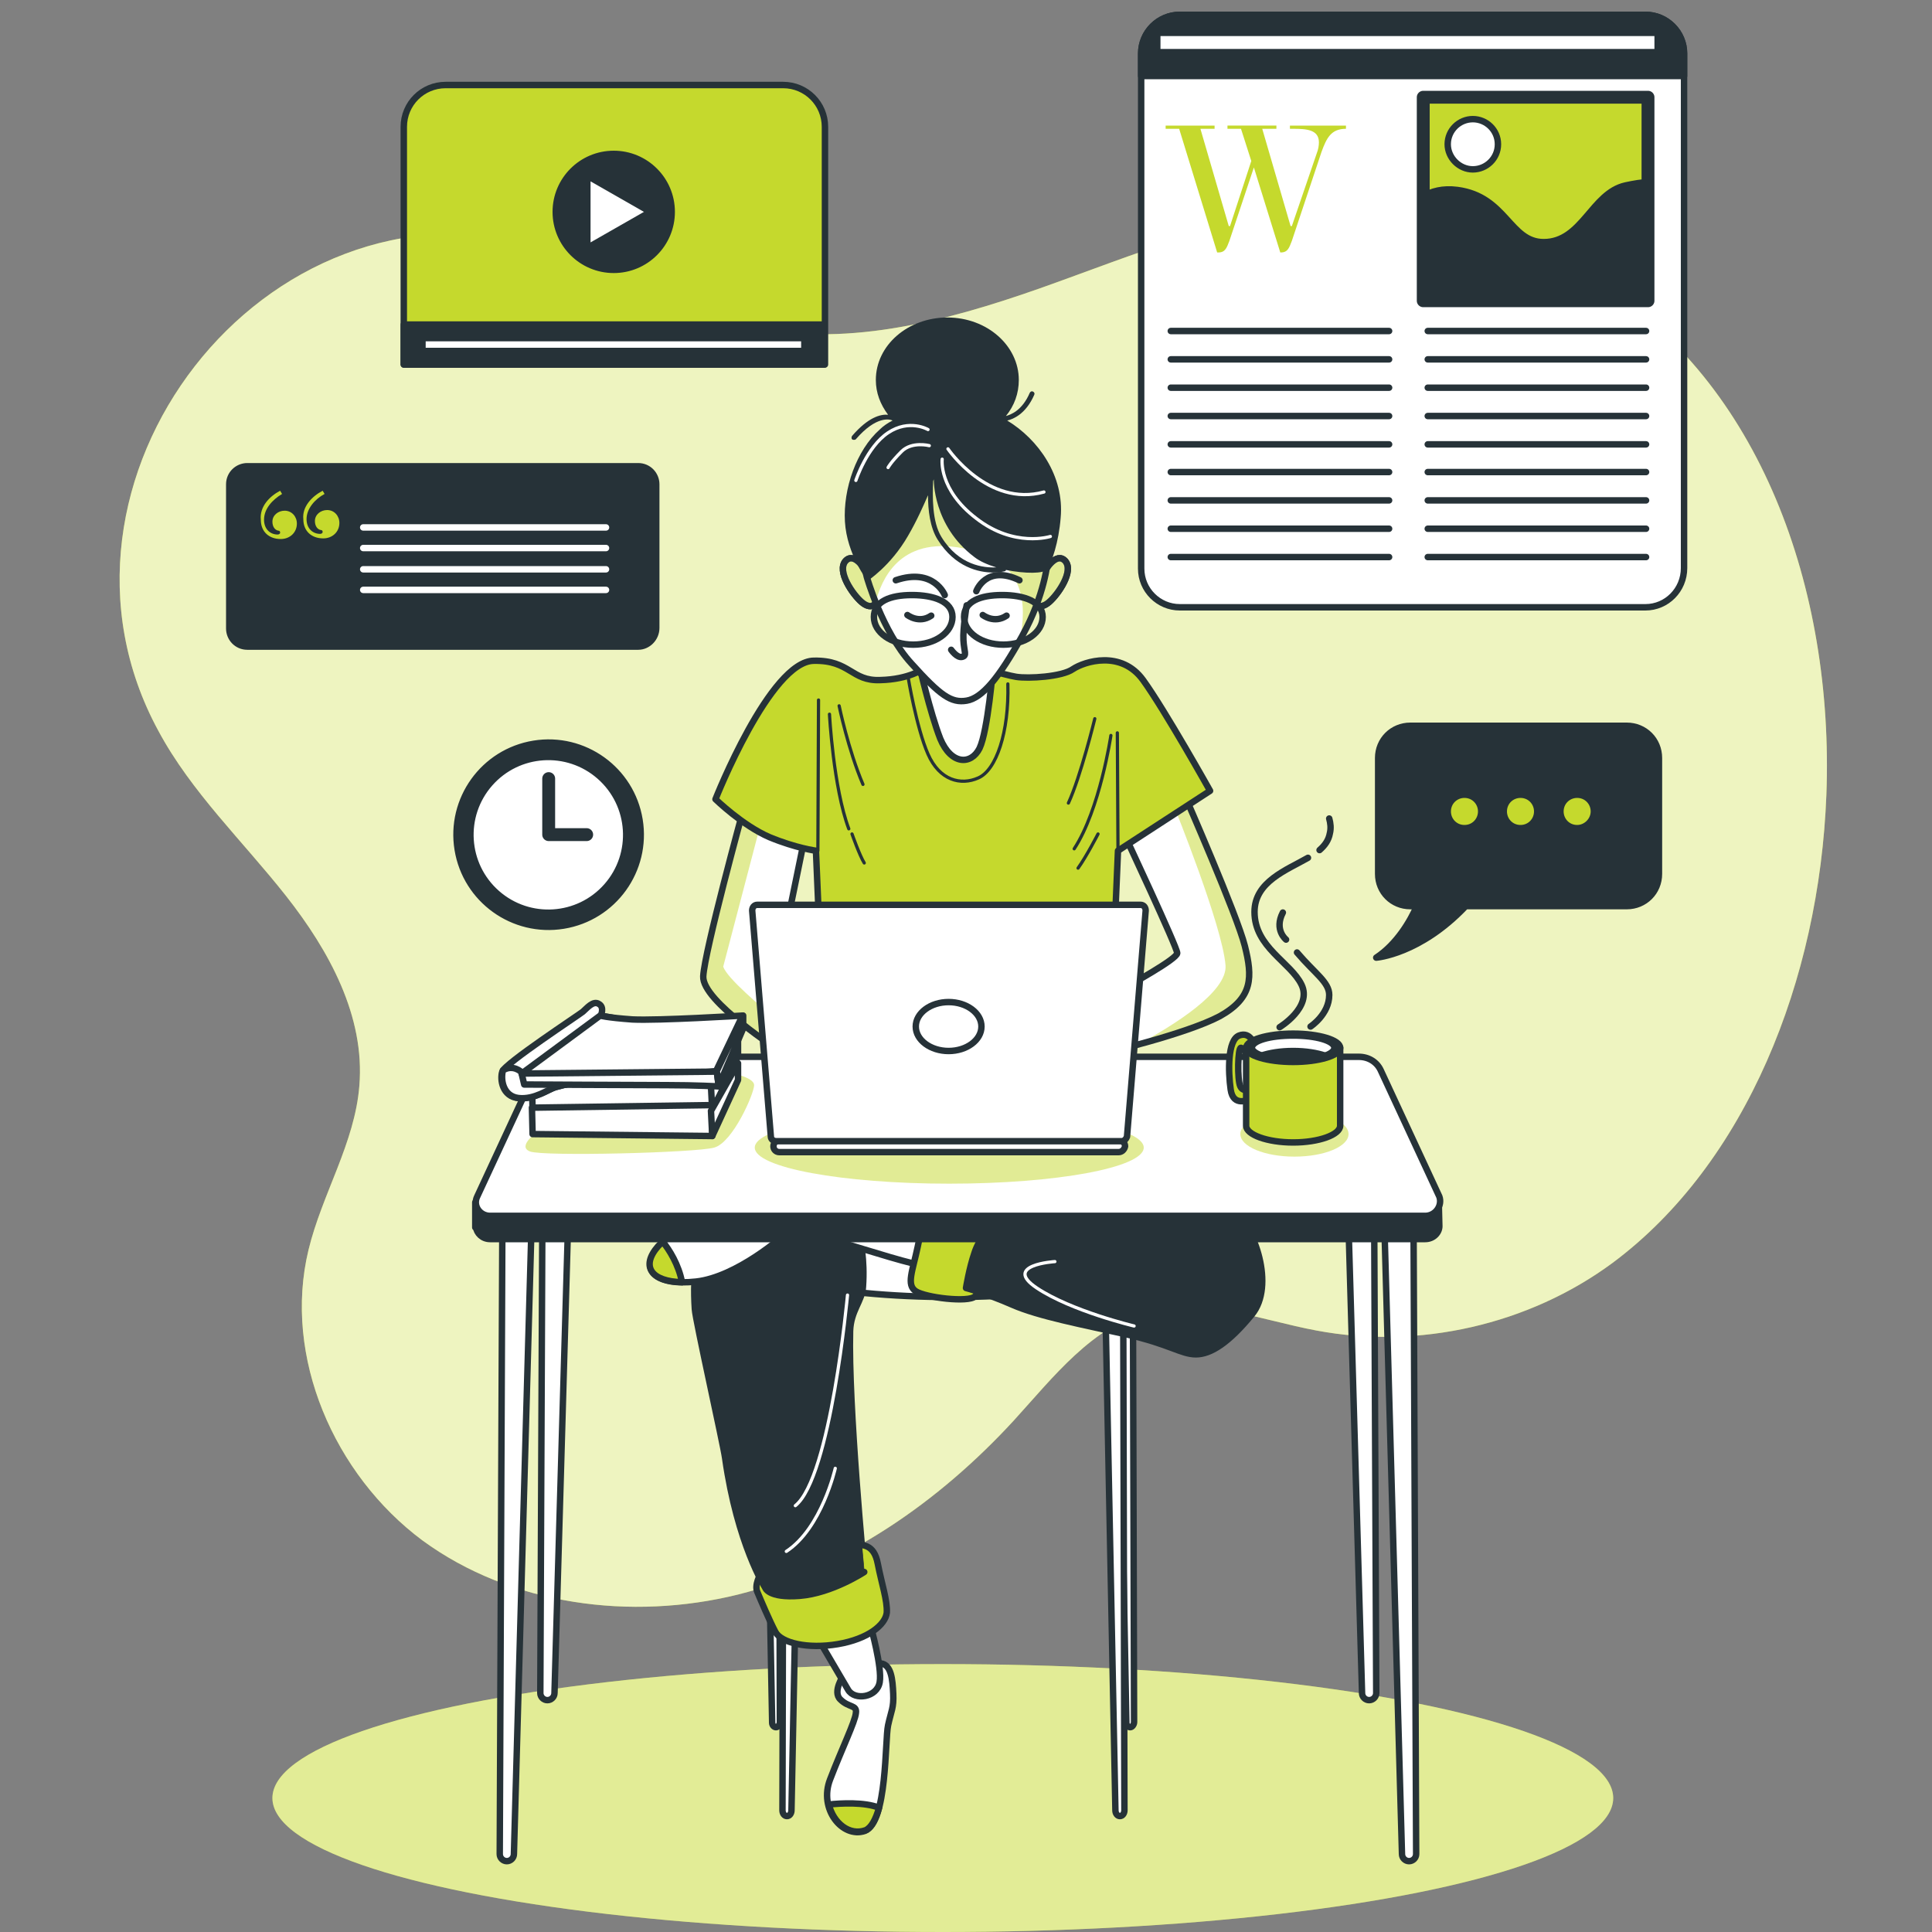 <?xml version="1.0" encoding="utf-8"?>
<!-- Generator: Adobe Illustrator 23.0.0, SVG Export Plug-In . SVG Version: 6.00 Build 0)  -->
<svg version="1.1" id="Layer_1" xmlns="http://www.w3.org/2000/svg" xmlns:xlink="http://www.w3.org/1999/xlink" x="0px" y="0px"
	 viewBox="0 0 300 300" style="enable-background:new 0 0 300 300;" xml:space="preserve">
<rect x="0" y="0" width="300" height="300" fill="#808080" stroke="none"/>
<style type="text/css">
	.st0{fill:#C5D92D;}
	.st1{opacity:0.7;fill:#FFFFFF;}
	.st2{opacity:0.5;fill:#FFFFFF;}
	.st3{fill:#FFFFFF;stroke:#263238;stroke-linecap:round;stroke-linejoin:round;stroke-miterlimit:10;}
	.st4{fill:#263238;stroke:#263238;stroke-linecap:round;stroke-linejoin:round;stroke-miterlimit:10;}
	.st5{fill:none;stroke:#263238;stroke-linecap:round;stroke-linejoin:round;stroke-miterlimit:10;}
	.st6{fill:#C5D92D;stroke:#263238;stroke-width:2;stroke-linecap:round;stroke-linejoin:round;stroke-miterlimit:10;}
	.st7{fill:#C5D92D;stroke:#263238;stroke-linecap:round;stroke-linejoin:round;stroke-miterlimit:10;}
	.st8{fill:none;stroke:#FFFFFF;stroke-linecap:round;stroke-linejoin:round;stroke-miterlimit:10;}
	.st9{fill:none;stroke:#263238;stroke-width:2;stroke-linecap:round;stroke-linejoin:round;stroke-miterlimit:10;}
	.st10{opacity:0.5;clip-path:url(#XMLID_47_);fill:#C5D92D;}
	.st11{opacity:0.5;clip-path:url(#XMLID_82_);fill:#C5D92D;}
	.st12{fill:none;stroke:#263238;stroke-width:0.5;stroke-linecap:round;stroke-linejoin:round;stroke-miterlimit:10;}
	.st13{opacity:0.5;clip-path:url(#XMLID_99_);fill:#C5D92D;}
	.st14{fill:none;stroke:#FFFFFF;stroke-width:0.5;stroke-linecap:round;stroke-linejoin:round;stroke-miterlimit:10;}
	.st15{opacity:0.5;fill:#C5D92D;}
	.st16{fill:#263238;}
</style>
<g>
	<path class="st0" d="M283.6,123.4c1.2-31.9-10.3-64.1-35.5-79.5c-12.5-7.6-27-12-41.6-11.4c-15.6,0.7-30.4,7.1-45.1,12.3
		c-14.8,5.2-30.7,9.4-45.9,5.7c-11-2.7-20.7-9.4-31.6-12.4C40.9,26.2,3.6,74.9,24.6,113.5c5.1,9.5,13.1,17.1,19.8,25.6
		c6.7,8.5,12.3,18.7,11.4,29.5c-0.7,8.9-5.8,16.8-7.9,25.5c-4,16.6,4,34.9,17.7,45.1c13.8,10.1,32.4,12.5,49,8.4
		c16.6-4.2,31.2-14.4,42.8-27c6.2-6.8,12.2-14.7,21.1-17c8.5-2.2,17.3,1.4,25.9,3c15.9,3,33-0.9,46-10.5
		C271.1,180.7,282.5,152.2,283.6,123.4z"/>
	<path class="st1" d="M283.6,123.4c1.2-31.9-10.3-64.1-35.5-79.5c-12.5-7.6-27-12-41.6-11.4c-15.6,0.7-30.4,7.1-45.1,12.3
		c-14.8,5.2-30.7,9.4-45.9,5.7c-11-2.7-20.7-9.4-31.6-12.4C40.9,26.2,3.6,74.9,24.6,113.5c5.1,9.5,13.1,17.1,19.8,25.6
		c6.7,8.5,12.3,18.7,11.4,29.5c-0.7,8.9-5.8,16.8-7.9,25.5c-4,16.6,4,34.9,17.7,45.1c13.8,10.1,32.4,12.5,49,8.4
		c16.6-4.2,31.2-14.4,42.8-27c6.2-6.8,12.2-14.7,21.1-17c8.5-2.2,17.3,1.4,25.9,3c15.9,3,33-0.9,46-10.5
		C271.1,180.7,282.5,152.2,283.6,123.4z"/>
</g>
<g>
	<ellipse class="st0" cx="146.4" cy="279.2" rx="104.1" ry="20.8"/>
	<ellipse class="st2" cx="146.4" cy="279.2" rx="104.1" ry="20.8"/>
</g>
<g id="XMLID_98_">
	<path id="XMLID_4_" class="st3" d="M255.5,94.3h-72.3c-3.3,0-6-2.7-6-6V8.3c0-3.3,2.7-6,6-6h72.3c3.3,0,6,2.7,6,6v79.9
		C261.5,91.6,258.8,94.3,255.5,94.3z"/>
	<path id="XMLID_57_" class="st4" d="M261.5,11.8h-84.3V8.3c0-3.3,2.7-6,6-6h72.3c3.3,0,6,2.7,6,6V11.8z"/>
	<g id="XMLID_95_">
		<g id="XMLID_72_">
			<line id="XMLID_73_" class="st5" x1="181.8" y1="51.4" x2="215.7" y2="51.4"/>
			<line id="XMLID_74_" class="st5" x1="181.8" y1="55.8" x2="215.7" y2="55.8"/>
			<line id="XMLID_75_" class="st5" x1="181.8" y1="60.2" x2="215.7" y2="60.2"/>
			<line id="XMLID_76_" class="st5" x1="181.8" y1="64.6" x2="215.7" y2="64.6"/>
			<line id="XMLID_77_" class="st5" x1="181.8" y1="69" x2="215.7" y2="69"/>
			<line id="XMLID_78_" class="st5" x1="181.8" y1="73.3" x2="215.7" y2="73.3"/>
			<line id="XMLID_79_" class="st5" x1="181.8" y1="77.7" x2="215.7" y2="77.7"/>
			<line id="XMLID_80_" class="st5" x1="181.8" y1="82.1" x2="215.7" y2="82.1"/>
			<line id="XMLID_81_" class="st5" x1="181.8" y1="86.5" x2="215.7" y2="86.5"/>
		</g>
		<g id="XMLID_83_">
			<line id="XMLID_92_" class="st5" x1="221.7" y1="51.4" x2="255.6" y2="51.4"/>
			<line id="XMLID_91_" class="st5" x1="221.7" y1="55.8" x2="255.6" y2="55.8"/>
			<line id="XMLID_90_" class="st5" x1="221.7" y1="60.2" x2="255.6" y2="60.2"/>
			<line id="XMLID_89_" class="st5" x1="221.7" y1="64.6" x2="255.6" y2="64.6"/>
			<line id="XMLID_88_" class="st5" x1="221.7" y1="69" x2="255.6" y2="69"/>
			<line id="XMLID_87_" class="st5" x1="221.7" y1="73.3" x2="255.6" y2="73.3"/>
			<line id="XMLID_86_" class="st5" x1="221.7" y1="77.7" x2="255.6" y2="77.7"/>
			<line id="XMLID_85_" class="st5" x1="221.7" y1="82.1" x2="255.6" y2="82.1"/>
			<line id="XMLID_84_" class="st5" x1="221.7" y1="86.5" x2="255.6" y2="86.5"/>
		</g>
	</g>
	<path class="st0" d="M204.5,23.7c0.2-0.5,0.3-1.1,0.3-1.6c0-2-2-2.1-4-2.1h-0.5v-0.5h8.7V20c-2.3,0-3,1.4-3.8,3.6l-4.6,13.8
		c-0.4,1-0.6,1.8-1.7,1.8h-0.1L194.7,26l-3.8,11.4c-0.4,1-0.6,1.8-1.7,1.8H189L183.1,20h-2.1v-0.5h7.6V20h-2.2l4.4,15.1h0.2
		l3.3-10.1l-1.6-5h-2.1v-0.5h7.6V20h-2.2l4.4,15.1h0.2L204.5,23.7z"/>
	<g id="XMLID_94_">
		<rect id="XMLID_64_" x="221" y="15.1" class="st6" width="34.9" height="31.6"/>
		<path id="XMLID_97_" class="st4" d="M255.9,28.3c-0.9,0-2.1,0.2-3.5,0.5c-5.3,1.2-6.7,8.8-12.7,8.8c-5.3,0-5.8-7.1-13.4-8.1
			c-2.3-0.3-4,0.2-5.4,1v16.2h34.9V28.3z"/>
		<path id="XMLID_93_" class="st3" d="M232.6,22.4c0,2.2-1.8,3.9-3.9,3.9s-3.9-1.8-3.9-3.9c0-2.2,1.8-3.9,3.9-3.9
			S232.6,20.2,232.6,22.4z"/>
	</g>
	<rect id="XMLID_96_" x="179.7" y="5.1" class="st3" width="77.7" height="3"/>
</g>
<g>
	<path id="XMLID_125_" class="st4" d="M252.6,112.7H219c-2.8,0-5,2.2-5,5v18c0,2.8,2.2,5,5,5h1c-1,2.3-3.1,5.9-6.3,8
		c0,0,6.8-0.5,13.9-8h25c2.8,0,5-2.2,5-5v-18C257.6,114.9,255.4,112.7,252.6,112.7z"/>
	<g>
		<path id="XMLID_122_" class="st7" d="M230,126c0-1.4-1.1-2.6-2.6-2.6c-1.4,0-2.6,1.1-2.6,2.6c0,1.4,1.1,2.6,2.6,2.6
			C228.9,128.6,230,127.4,230,126z"/>
		<path id="XMLID_124_" class="st7" d="M238.7,126c0-1.4-1.1-2.6-2.6-2.6c-1.4,0-2.6,1.1-2.6,2.6c0,1.4,1.1,2.6,2.6,2.6
			C237.6,128.6,238.7,127.4,238.7,126z"/>
		<path id="XMLID_126_" class="st7" d="M247.5,126c0-1.4-1.1-2.6-2.6-2.6c-1.4,0-2.6,1.1-2.6,2.6c0,1.4,1.1,2.6,2.6,2.6
			C246.3,128.6,247.5,127.4,247.5,126z"/>
	</g>
</g>
<g id="XMLID_71_">
	<path id="XMLID_65_" class="st7" d="M128,56.6H62.7V19.7c0-3.6,2.9-6.5,6.5-6.5h52.4c3.6,0,6.5,2.9,6.5,6.5V56.6z"/>
	<rect id="XMLID_66_" x="62.7" y="50.4" class="st4" width="65.3" height="6.2"/>
	<rect id="XMLID_67_" x="65.6" y="52.5" class="st3" width="59.3" height="2"/>
	<g id="XMLID_70_">
		<circle id="XMLID_68_" class="st4" cx="95.3" cy="32.9" r="9"/>
		<polygon id="XMLID_69_" class="st3" points="91.2,27.3 101,32.9 91.2,38.5 		"/>
	</g>
</g>
<g id="XMLID_123_">
	<path id="XMLID_100_" class="st4" d="M99.1,100.4H38.4c-1.6,0-2.8-1.3-2.8-2.8V75.2c0-1.6,1.3-2.8,2.8-2.8h60.7
		c1.6,0,2.8,1.3,2.8,2.8v22.3C101.9,99.1,100.6,100.4,99.1,100.4z"/>
	<g>
		<path class="st0" d="M43.5,76.2l0.3,0.5C42.3,77.6,41,79,41,80.7c0,1.5,1,2.3,2.1,2.3c0.2,0,0.4-0.1,0.4-0.3
			c0-0.2-0.1-0.3-0.3-0.3c-0.5-0.1-0.9-0.6-0.9-1.4c0-1,0.9-1.7,1.9-1.7c1.1,0,1.9,0.9,1.9,2c0,1.4-1.1,2.4-2.5,2.4
			c-1.8,0-3.1-1.1-3.1-3C40.3,78.7,41.8,77.1,43.5,76.2z M50.1,76.2l0.3,0.5c-1.5,0.8-2.8,2.3-2.8,3.9c0,1.5,1,2.3,2.1,2.3
			c0.2,0,0.4-0.1,0.4-0.3c0-0.2-0.1-0.3-0.3-0.3c-0.5-0.1-0.9-0.6-0.9-1.4c0-1,0.9-1.7,1.9-1.7c1.1,0,1.9,0.9,1.9,2
			c0,1.4-1.1,2.4-2.5,2.4c-1.8,0-3.1-1.1-3.1-3C46.9,78.7,48.4,77.1,50.1,76.2z"/>
	</g>
	<line id="XMLID_102_" class="st8" x1="56.4" y1="81.9" x2="94.1" y2="81.9"/>
	<line id="XMLID_103_" class="st8" x1="56.4" y1="85.1" x2="94.1" y2="85.1"/>
	<line id="XMLID_104_" class="st8" x1="56.4" y1="88.4" x2="94.1" y2="88.4"/>
	<line id="XMLID_105_" class="st8" x1="56.4" y1="91.6" x2="94.1" y2="91.6"/>
</g>
<g id="XMLID_121_">
	
		<ellipse id="XMLID_119_" transform="matrix(0.987 -0.161 0.161 0.987 -19.769 15.414)" class="st4" cx="85.2" cy="129.6" rx="14.3" ry="14.3"/>
	
		<ellipse id="XMLID_116_" transform="matrix(0.66 -0.751 0.751 0.66 -68.42 108.083)" class="st3" cx="85.2" cy="129.6" rx="12.1" ry="12.1"/>
	<polyline id="XMLID_120_" class="st9" points="85.2,120.9 85.2,129.6 91.1,129.6 	"/>
</g>
<g>
	<g>
		<g>
			<defs>
				<path id="XMLID_19_" d="M174.6,129.6c0,0,8.2,17.5,8.2,18.4c0,0.9-7.3,4.9-8.7,5.7c-1.4,0.8-3.3,1.7-3.3,1.7l0.8,8.1
					c0,0,12.5-2.9,17.8-5.7c5.2-2.9,5.1-6.1,3.9-10.9c-1.2-4.8-9.3-23.3-9.3-23.3L174.6,129.6z"/>
			</defs>
			<use xlink:href="#XMLID_19_"  style="overflow:visible;fill:#FFFFFF;"/>
			<clipPath id="XMLID_47_">
				<use xlink:href="#XMLID_19_"  style="overflow:visible;"/>
			</clipPath>
			<path class="st10" d="M189.4,157.8c5.2-2.9,5.1-6.1,3.9-10.9c-1.2-4.8-9.3-23.3-9.3-23.3l-1.3,0.8l-0.4,0.8c0,0,7.5,18.5,8,24.7
				c0.3,4.1-8,9.3-13.6,12.3C180.8,161.2,186.3,159.5,189.4,157.8z"/>
			
				<use xlink:href="#XMLID_19_"  style="overflow:visible;fill:none;stroke:#263238;stroke-linecap:round;stroke-linejoin:round;stroke-miterlimit:10;"/>
		</g>
		<g>
			<defs>
				<path id="XMLID_30_" d="M115.4,125.8c0,0-6,21.9-6.2,25.8c-0.2,3.9,11.9,11.5,12.3,12s-0.7-13.3-0.7-13.3l4.1-20L115.4,125.8z"
					/>
			</defs>
			<use xlink:href="#XMLID_30_"  style="overflow:visible;fill:#FFFFFF;"/>
			<clipPath id="XMLID_82_">
				<use xlink:href="#XMLID_30_"  style="overflow:visible;"/>
			</clipPath>
			<path class="st11" d="M118.2,127.6l-0.1-0.6l-2.6-1.2c0,0-6,21.9-6.2,25.8c-0.2,3.9,11.9,11.5,12.3,12c0.2,0.2,0.1-1.9,0-4.4
				c-3.6-3-8.7-7.3-9.3-9.1"/>
			
				<use xlink:href="#XMLID_30_"  style="overflow:visible;fill:none;stroke:#263238;stroke-linecap:round;stroke-linejoin:round;stroke-miterlimit:10;"/>
		</g>
	</g>
	<g>
		<path id="XMLID_18_" class="st7" d="M143.5,103.8c0,0-2.3,1.7-6.8,1.8c-4.5,0.2-4.7-3.1-10.3-3c-6.8,0-15.3,21.5-15.3,21.5
			s4.2,4.1,8.4,5.9c4.1,1.7,7.2,2.1,7.2,2.1l0.6,14.1H173l0.6-14.1l14.3-9.3c0,0-7-12.5-10.4-17.2c-3.4-4.7-9.1-2.9-10.9-1.7
			c-1.7,1.2-6.9,1.5-8.8,1.2c-1.9-0.3-7.4-2-7.4-2S147.4,100.4,143.5,103.8z"/>
		<line id="XMLID_20_" class="st12" x1="127.1" y1="108.7" x2="127" y2="132.1"/>
		<path id="XMLID_21_" class="st12" d="M128.8,110.9c0,0,0.6,11.4,3,17.8"/>
		<path id="XMLID_22_" class="st12" d="M132.3,129.5c0,0,1.2,3.4,1.9,4.5"/>
		<path id="XMLID_23_" class="st12" d="M130.3,109.6c0,0,1.4,6.8,3.7,12.2"/>
		<path id="XMLID_24_" class="st12" d="M170,111.6c0,0-2.2,9-4.1,13.1"/>
		<line id="XMLID_25_" class="st12" x1="173.6" y1="132" x2="173.5" y2="113.8"/>
		<path id="XMLID_26_" class="st12" d="M172.5,114.2c0,0-1.7,11.5-5.7,17.6"/>
		<path id="XMLID_27_" class="st12" d="M170.5,129.5c0,0-1.8,3.5-3.1,5.3"/>
		<path id="XMLID_28_" class="st12" d="M141,105.1c0,0,1.3,7.9,3.1,12c1.8,4.1,5.1,4.9,7.8,3.7c2.8-1.2,4.8-7.1,4.6-14.6"/>
	</g>
	<g>
		<g>
			<g>
				<path id="XMLID_13_" class="st7" d="M134.4,88.6c0,0-1.7-3-3.1-1.5c-1.4,1.6,1.1,5.2,2.5,6.4c1.4,1.2,2.4,0.5,2.3-0.8
					C136,91.3,134.4,88.6,134.4,88.6z"/>
				<path id="XMLID_128_" class="st2" d="M134.4,88.6c0,0-1.7-3-3.1-1.5c-1.4,1.6,1.1,5.2,2.5,6.4c1.4,1.2,2.4,0.5,2.3-0.8
					C136,91.3,134.4,88.6,134.4,88.6z"/>
			</g>
			<path id="XMLID_1_" class="st5" d="M134.4,88.6c0,0-1.7-3-3.1-1.5c-1.4,1.6,1.1,5.2,2.5,6.4c1.4,1.2,2.4,0.5,2.3-0.8
				C136,91.3,134.4,88.6,134.4,88.6z"/>
		</g>
		<g>
			<g>
				<path id="XMLID_16_" class="st7" d="M162.3,88.6c0,0,1.7-3,3.1-1.5c1.4,1.6-1.1,5.2-2.5,6.4c-1.4,1.2-2.4,0.5-2.3-0.8
					C160.7,91.3,162.3,88.6,162.3,88.6z"/>
				<path id="XMLID_129_" class="st2" d="M162.3,88.6c0,0,1.7-3,3.1-1.5c1.4,1.6-1.1,5.2-2.5,6.4c-1.4,1.2-2.4,0.5-2.3-0.8
					C160.7,91.3,162.3,88.6,162.3,88.6z"/>
			</g>
			<path id="XMLID_5_" class="st5" d="M162.3,88.6c0,0,1.7-3,3.1-1.5c1.4,1.6-1.1,5.2-2.5,6.4c-1.4,1.2-2.4,0.5-2.3-0.8
				C160.7,91.3,162.3,88.6,162.3,88.6z"/>
		</g>
		<path id="XMLID_17_" class="st3" d="M142.7,103.1c0,0,1.7,7.5,3.3,11.6c1.7,4.1,4.8,4.1,6.1,1.5c1.3-2.7,2.1-12.6,2.1-12.6
			S145.6,104.8,142.7,103.1z"/>
		<g>
			<defs>
				<path id="XMLID_7_" d="M134.6,89.6c0,0,2.4,8.5,6.9,13.4c4.5,5,6.2,6.2,8.6,5.8c2.4-0.4,5-3.5,8.6-10c3.6-6.5,3.9-11.5,4.1-12
					c0.3-0.5-0.7-9.7-5.9-13.6c-5.2-4-10.9-5.7-15.8-1.4C136.1,76.1,132.9,83.2,134.6,89.6z"/>
			</defs>
			<use xlink:href="#XMLID_7_"  style="overflow:visible;fill:#FFFFFF;"/>
			<clipPath id="XMLID_99_">
				<use xlink:href="#XMLID_7_"  style="overflow:visible;"/>
			</clipPath>
			<path class="st13" d="M156.9,73.2c-5.2-4-10.9-5.7-15.8-1.4c-5,4.3-8.1,11.4-6.4,17.8c0,0,0.5,1.6,1.4,3.9c0-0.3,0-0.6,0.1-0.8
				c1.1-3.5,4.3-10.2,15.3-7.1c8.7,2.5,7.6,10.1,6.8,14.2c0.2-0.3,0.3-0.6,0.5-0.8c3.6-6.5,3.9-11.5,4.1-12
				C163.1,86.4,162,77.1,156.9,73.2z"/>
			
				<use xlink:href="#XMLID_7_"  style="overflow:visible;fill:none;stroke:#263238;stroke-linecap:round;stroke-linejoin:round;stroke-miterlimit:10;"/>
		</g>
		<path id="XMLID_8_" class="st5" d="M150.1,94c0,0-0.6,3.6-0.5,5.4c0.1,1.8,0.6,2.4-0.2,2.6c-0.8,0.2-1.7-1.1-1.7-1.1"/>
		<path id="XMLID_9_" class="st5" d="M140.9,95.5c0,0,1.8,1.4,3.7,0.1"/>
		<path id="XMLID_10_" class="st5" d="M152.6,95.5c0,0,1.8,1.4,3.7,0.1"/>
		<path id="XMLID_11_" class="st5" d="M146.7,92.4c0,0-1.7-4.3-7.6-2.3"/>
		<path id="XMLID_12_" class="st5" d="M151.6,91.8c0,0,1.5-4.2,6.7-1.7"/>
		<path id="XMLID_6_" class="st5" d="M147.9,95.8c0,2.4-2.7,4.3-6.1,4.3c-3.4,0-6.1-1.9-6.1-4.3c0-2.4,2.5-3.4,5.9-3.4
			C145,92.4,147.9,93.4,147.9,95.8z"/>
		<path id="XMLID_14_" class="st5" d="M161.9,95.8c0,2.4-2.7,4.3-6.1,4.3s-6.1-1.9-6.1-4.3c0-2.4,2.5-3.4,5.9-3.4
			C159,92.4,161.9,93.4,161.9,95.8z"/>
	</g>
	<g>
		<path id="XMLID_48_" class="st3" d="M84.3,169.6l-0.4,93.3c0,0.6,0.5,1.1,1.1,1.1l0,0c0.6,0,1.1-0.5,1.1-1.1l2.7-93.2L84.3,169.6z
			"/>
		<path id="XMLID_46_" class="st3" d="M78,191.4l-0.4,96.5c0,0.6,0.5,1.1,1.1,1.1l0,0c0.6,0,1.1-0.5,1.1-1.1l2.7-96.4L78,191.4z"/>
		<path id="XMLID_51_" class="st3" d="M213.3,169.6l0.4,93.3c0,0.6-0.5,1.1-1.1,1.1l0,0c-0.6,0-1.1-0.5-1.1-1.1l-2.7-93.2
			L213.3,169.6z"/>
		<path id="XMLID_49_" class="st3" d="M219.5,191.4l0.4,96.5c0,0.6-0.5,1.1-1.1,1.1l0,0c-0.6,0-1.1-0.5-1.1-1.1l-2.7-96.4
			L219.5,191.4z"/>
	</g>
	<g>
		<path id="XMLID_59_" class="st3" d="M121.7,195.5l-0.2,85.6c0,0.5,0.3,0.9,0.7,0.9l0,0c0.4,0,0.7-0.4,0.7-0.9l1.7-85.6
			L121.7,195.5z"/>
		<path id="XMLID_62_" class="st3" d="M175.9,192.7l0.2,74.7c0,0.4-0.3,0.8-0.6,0.8l0,0c-0.3,0-0.6-0.3-0.6-0.7l-1.4-74.7
			L175.9,192.7z"/>
		<path id="XMLID_63_" class="st3" d="M120.9,192.7l0.2,74.7c0,0.4-0.3,0.8-0.6,0.8l0,0c-0.3,0-0.6-0.3-0.6-0.7l-1.4-74.7
			L120.9,192.7z"/>
		<path id="XMLID_60_" class="st3" d="M174.4,195.5l0.2,85.6c0,0.5-0.3,0.9-0.7,0.9l0,0c-0.4,0-0.7-0.4-0.7-0.9l-1.7-85.6
			L174.4,195.5z"/>
		<ellipse id="XMLID_56_" class="st3" cx="147.7" cy="193.6" rx="34.3" ry="7.8"/>
	</g>
	<g>
		<path id="XMLID_54_" class="st3" d="M131,260.1c0,0-1.8,2.6-0.5,3.8c1.3,1.3,2.6,0.8,2.4,2.1c-0.1,1.3-2.2,5.6-4,10.3
			c-1.8,4.6,1.9,9.2,5.4,8c3.5-1.3,3.1-14.1,3.6-16.4c0.5-2.3,0.9-2.7,0.8-4.9c-0.1-2.2-0.3-4.5-1.9-4.7
			C135.1,257.9,131.7,259.2,131,260.1z"/>
		<path id="XMLID_61_" class="st7" d="M136.5,280.7c-2.3-0.9-5.9-0.7-7.8-0.5c0.7,2.9,3.2,4.9,5.7,4
			C135.3,283.8,136,282.5,136.5,280.7z"/>
		<path id="XMLID_55_" class="st3" d="M127,254.4c0,0,3.7,6.3,4.7,8c1,1.7,4.5,1.2,4.9-1.2c0.4-2.3-1.4-8.7-1.4-8.7l-7.7,1.9H127z"
			/>
		<path id="XMLID_53_" class="st7" d="M118.1,244.4c0,0-1,1.7-0.5,2.8c0.5,1.2,1.9,4.5,2.8,6.2c0.9,1.7,5,2.7,9.7,1.9
			c4.7-0.8,7.4-3,7.6-4.9c0.1-1.9-0.8-4.5-1.4-7.6c-0.6-3.1-2.3-3-4.6-3S120.1,242.6,118.1,244.4z"/>
		<path class="st4" d="M132,206.7c0.1-3.2,1.9-4.7,2-6.9c0.3-4.3-0.4-7.3-0.7-8.6l-3.5-4.8c-10.1,0.1-17.3,0.3-17.5,0.3
			c-0.4,0.1-0.6,2.3-0.9,4.1c0,0-4.3,0.5-3.5,12.5c0.1,1.7,4.4,20.9,4.7,23.1c1.9,13.4,6.2,20.1,6.2,20.1s0.4,1.7,5.4,1.3
			c5-0.4,10-3.7,10-3.7S131.7,218.1,132,206.7z"/>
		<path id="XMLID_52_" class="st3" d="M110.8,189c0,0-5.3,0.8-8.5,4.5c-3.2,3.7-0.5,6.2,5.8,5.5c6.3-0.7,13.6-7.1,13.9-7.5
			C122.3,191.1,115.4,186.8,110.8,189z"/>
		<path class="st3" d="M120.2,191.3c0,0,5.6,0.3,10,1.5c4.4,1.3,12.1,3.8,13.9,3.8c1.8,0,1.3-6.7,1.3-8c0-1.3-23.1-2.1-25.9-2.1
			C116.6,186.7,120.2,191.3,120.2,191.3z"/>
		<path class="st7" d="M145.3,188.7c0,0-2.1,1-2.8,4.9c-0.8,3.8-1.8,5.9-0.3,6.9c1.5,1,8.2,1.8,9.2,0.8c1-1,3.8-6.2,4.4-9.5
			C156.4,188.5,145.3,188.7,145.3,188.7z"/>
		<path class="st4" d="M154.1,190c0,0-2.1,2.3-2.8,4.6c-0.8,2.3-1.3,5.4-1.3,5.4s3.1,0.8,7.2,2.6c4.1,1.8,11,3.1,17.7,4.6
			c6.7,1.5,8.5,3.1,10.8,3.1s5.1-1.8,8.7-6.2c3.6-4.4,0.5-13.6-3.1-16.4c-3.6-2.8-22.8-5.1-25.4-4.4
			C163.3,184.1,154.1,190,154.1,190z"/>
		<path id="XMLID_58_" class="st7" d="M105.9,199.1c-0.5-2.7-2-5.1-3-6.3c-0.2,0.2-0.5,0.5-0.7,0.7
			C99.4,196.7,101.2,199,105.9,199.1z"/>
		<path id="XMLID_117_" class="st14" d="M131.6,201.1c0,0-2.6,28.3-8.1,32.7"/>
		<path id="XMLID_118_" class="st14" d="M129.7,228c0,0-2.1,9.3-7.6,12.9"/>
		<path class="st14" d="M163.8,195.9c0,0-8.2,0.5-2.8,4.1c5.4,3.6,15.1,5.9,15.1,5.9"/>
	</g>
	<g>
		<path id="XMLID_50_" class="st4" d="M223.4,186.2l-2.8-2.5l-6.4-13.8c-0.6-1.3-1.9-2.1-3.4-2.1H86.5c-1.5,0-2.8,0.8-3.4,2.1
			l-8,17.3l-1.3-0.5v3.9l0.1-0.1c0.1,1,1,1.9,2.2,1.9h145.2c1.3,0,2.2-1,2.2-2L223.4,186.2z"/>
		<path id="XMLID_42_" class="st3" d="M221.3,188.8H76.1c-1.6,0-2.7-1.6-2-3l9.1-19.6c0.6-1.3,1.9-2.1,3.4-2.1h124.4
			c1.5,0,2.8,0.8,3.4,2.1l9.1,19.6C224,187.2,222.9,188.8,221.3,188.8z"/>
		<path class="st15" d="M83.5,175.7c0,0-3.3,2.3-1.2,3.1c2.1,0.8,25.7,0.2,28.6-0.6c2.9-0.8,6.2-8.4,6.2-9.7s-4.1-2.1-5.7-2.2
			c-1.5-0.1-21.7,1.2-21.7,1.2L83.5,175.7z"/>
		<ellipse class="st15" cx="201" cy="176.1" rx="8.4" ry="3.5"/>
		<ellipse class="st15" cx="147.4" cy="178.2" rx="30.2" ry="5.6"/>
	</g>
	<g>
		<path id="XMLID_33_" class="st7" d="M194.8,162.3c0,0-0.6-2.2-2.4-1.5c-1.8,0.7-1.7,5.6-1.3,8.4c0.4,2.8,2.9,1.5,2.9,1.5v-1.7
			c0,0-0.9,0.7-1.4-0.3s-0.4-6.1,0.1-6c0.5,0.1,1.4,1.7,1.4,1.7S194.4,164.3,194.8,162.3z"/>
		<path id="XMLID_36_" class="st7" d="M193.5,162.7v12.1c0,1.4,3.3,2.6,7.3,2.6s7.3-1.2,7.3-2.6v-12.1H193.5z"/>
		<path id="XMLID_32_" class="st3" d="M208.1,162.7c0,1.2-3.3,2.2-7.3,2.2s-7.3-1-7.3-2.2c0-1.2,3.3-2.2,7.3-2.2
			S208.1,161.5,208.1,162.7z"/>
		<path id="XMLID_31_" class="st3" d="M207.2,162.7c0,1.1-2.8,1.9-6.4,1.9c-3.5,0-6.4-0.9-6.4-1.9c0-1.1,2.8-1.9,6.4-1.9
			C204.3,160.8,207.2,161.6,207.2,162.7z"/>
		<path id="XMLID_109_" class="st4" d="M195.9,163.9c1.2,0.4,2.9,0.7,4.9,0.7c2,0,3.7-0.3,4.9-0.7c-1.2-0.4-2.9-0.7-4.9-0.7
			C198.8,163.2,197.1,163.5,195.9,163.9z"/>
	</g>
	<g>
		<polygon id="XMLID_41_" class="st3" points="82.6,168.2 82.7,172.4 110.6,172.6 110.6,167.9 		"/>
		<polygon id="XMLID_40_" class="st3" points="110.6,172.6 114.6,163.9 114.6,161.3 110.4,168.7 		"/>
		<polygon id="XMLID_45_" class="st3" points="82.6,172 82.7,176.1 110.6,176.4 110.6,171.6 		"/>
		<polygon id="XMLID_44_" class="st3" points="110.6,176.4 114.6,167.7 114.6,165.1 110.4,172.5 		"/>
		<g id="XMLID_39_">
			<path id="XMLID_38_" class="st3" d="M93.3,157.7c0,0,0.6-1.3-0.3-1.8c-0.9-0.6-1.9,0.7-2.5,1.2c-0.6,0.5-12.2,8.1-12.5,9.3
				c-0.4,1.2,0,3.9,2.5,4.1s4.7-1.4,5.8-1.7c1.1-0.3,1.6-0.4,1.6-0.4l7.6-10.3L93.3,157.7z"/>
			<path id="XMLID_43_" class="st3" d="M80.5,170.5c2.5,0.3,4.7-1.4,5.8-1.7c1.1-0.3,1.6-0.4,1.6-0.4l0.3-0.4l-7.2-1.5
				c0,0-1.3-1.3-2.9-0.3C77.7,167.6,78.1,170.2,80.5,170.5z"/>
			<path id="XMLID_34_" class="st3" d="M81,166.7c0,0,14.8,0,21.5,0c6.7,0,8.7-0.4,8.7-0.4l4.1-8.6c0,0-13.1,0.8-17.1,0.6
				c-4.1-0.3-5-0.6-5-0.6L81,166.7z"/>
			<path id="XMLID_37_" class="st3" d="M81,166.7l0.4,1.7c0,0,17.5,0.1,22.1,0.1c4.6,0,8.1,0.2,8.1,0.2l-0.3-2.3L81,166.7z"/>
			<polygon id="XMLID_35_" class="st3" points="111.6,168.6 115.4,159.7 115.4,157.7 111.3,166.3 			"/>
		</g>
	</g>
	<g>
		<path id="XMLID_2_" class="st3" d="M173.7,178.9H121c-0.5,0-0.9-0.4-0.9-0.9l0,0c0-0.5,0.4-0.9,0.9-0.9h52.8
			c0.5,0,0.9,0.4,0.9,0.9l0,0C174.6,178.5,174.2,178.9,173.7,178.9z"/>
		<path id="XMLID_29_" class="st3" d="M174.2,177.2h-53.7c-0.4,0-0.8-0.3-0.8-0.7l-2.9-35.1c0-0.5,0.3-0.9,0.8-0.9h59.5
			c0.5,0,0.8,0.4,0.8,0.9l-2.9,35.1C174.9,176.8,174.6,177.2,174.2,177.2z"/>
		<path id="XMLID_3_" class="st3" d="M152.4,159.4c0,2.1-2.3,3.8-5.1,3.8s-5.1-1.7-5.1-3.8c0-2.1,2.3-3.8,5.1-3.8
			S152.4,157.3,152.4,159.4z"/>
	</g>
	<g>
		<path id="XMLID_110_" class="st5" d="M204.9,132c0.8-0.7,1.4-1.5,1.6-2.6c0.2-0.8,0.1-1.6-0.1-2.3"/>
		<path id="XMLID_101_" class="st5" d="M198.7,159.5c0,0,5.1-3.1,3.4-6.6c-1.7-3.5-7.3-5.8-7.3-11.3c0-4.7,5-6.5,8.3-8.4"/>
		<path id="XMLID_106_" class="st5" d="M203.5,159.4c0,0,2.9-1.9,2.9-4.9c0-2-2.2-3.3-5-6.6"/>
		<path id="XMLID_108_" class="st5" d="M199.7,145.9c0,0-1.9-1.5-0.5-4.2"/>
	</g>
	<g>
		<path class="st16" d="M156.4,65.3c0.9-0.2,2.9-1,4.2-4c0.1-0.2,0-0.4-0.2-0.5c-0.2-0.1-0.4,0-0.5,0.2c-1.2,2.8-3,3.4-3.7,3.6
			c1.3-1.6,2-3.5,2-5.6c0-5.3-4.9-9.7-11.1-9.7c-6.1,0-11.1,4.3-11.1,9.7c0,2,0.7,3.8,1.9,5.4c-1.2-0.1-3.1,0.4-5.6,3.3
			c-0.1,0.2-0.1,0.4,0,0.5c0.1,0.1,0.2,0.1,0.3,0.1c0.1,0,0.2,0,0.3-0.1c3.2-3.7,5.3-3.1,5.7-2.9c-0.8,0.4-1.5,0.9-2,1.4
			c-3.6,3.2-5.7,9.2-5.4,14.3c0.3,5.1,3.5,9.2,3.5,9.2s3.6-2.3,6.3-7c1.4-2.4,2.4-4.7,3.1-6.3c0,2.3,0.3,5,1.5,6.9
			c2.7,4.3,6.4,5.1,8.6,5.1c1.1,0,1.8-0.2,1.8-0.2c0.1,0,0.2-0.1,0.2-0.2c3,0.6,5.9,0.6,6.4-0.1c0.7-1,1.8-4.2,2.1-8
			C165.3,73.9,161.2,68.2,156.4,65.3z M146.2,83.4c-1.5-2.4-1.4-6.4-1.3-8.7c0.1-0.2,0.1-0.3,0.1-0.3s-0.2,7.2,6.3,12.1
			c0.9,0.7,2.1,1.2,3.4,1.6C152.8,88.2,148.9,87.8,146.2,83.4z"/>
		<path id="XMLID_107_" class="st14" d="M146.3,71.3c0,0-0.6,4.7,5.3,9.2c5.9,4.6,11.5,2.8,11.5,2.8"/>
		<path id="XMLID_114_" class="st14" d="M147.2,69.7c0,0,6.2,9.1,14.9,6.7"/>
		<path id="XMLID_113_" class="st14" d="M144.1,66.7c0,0-2.9-1.7-6.2,0.5c-3.3,2.2-5,7.4-5,7.4"/>
		<path id="XMLID_115_" class="st14" d="M144.3,69.2c0,0-2.7-0.7-4.3,0.9c-1.7,1.7-2.1,2.5-2.1,2.5"/>
	</g>
</g>
</svg>
